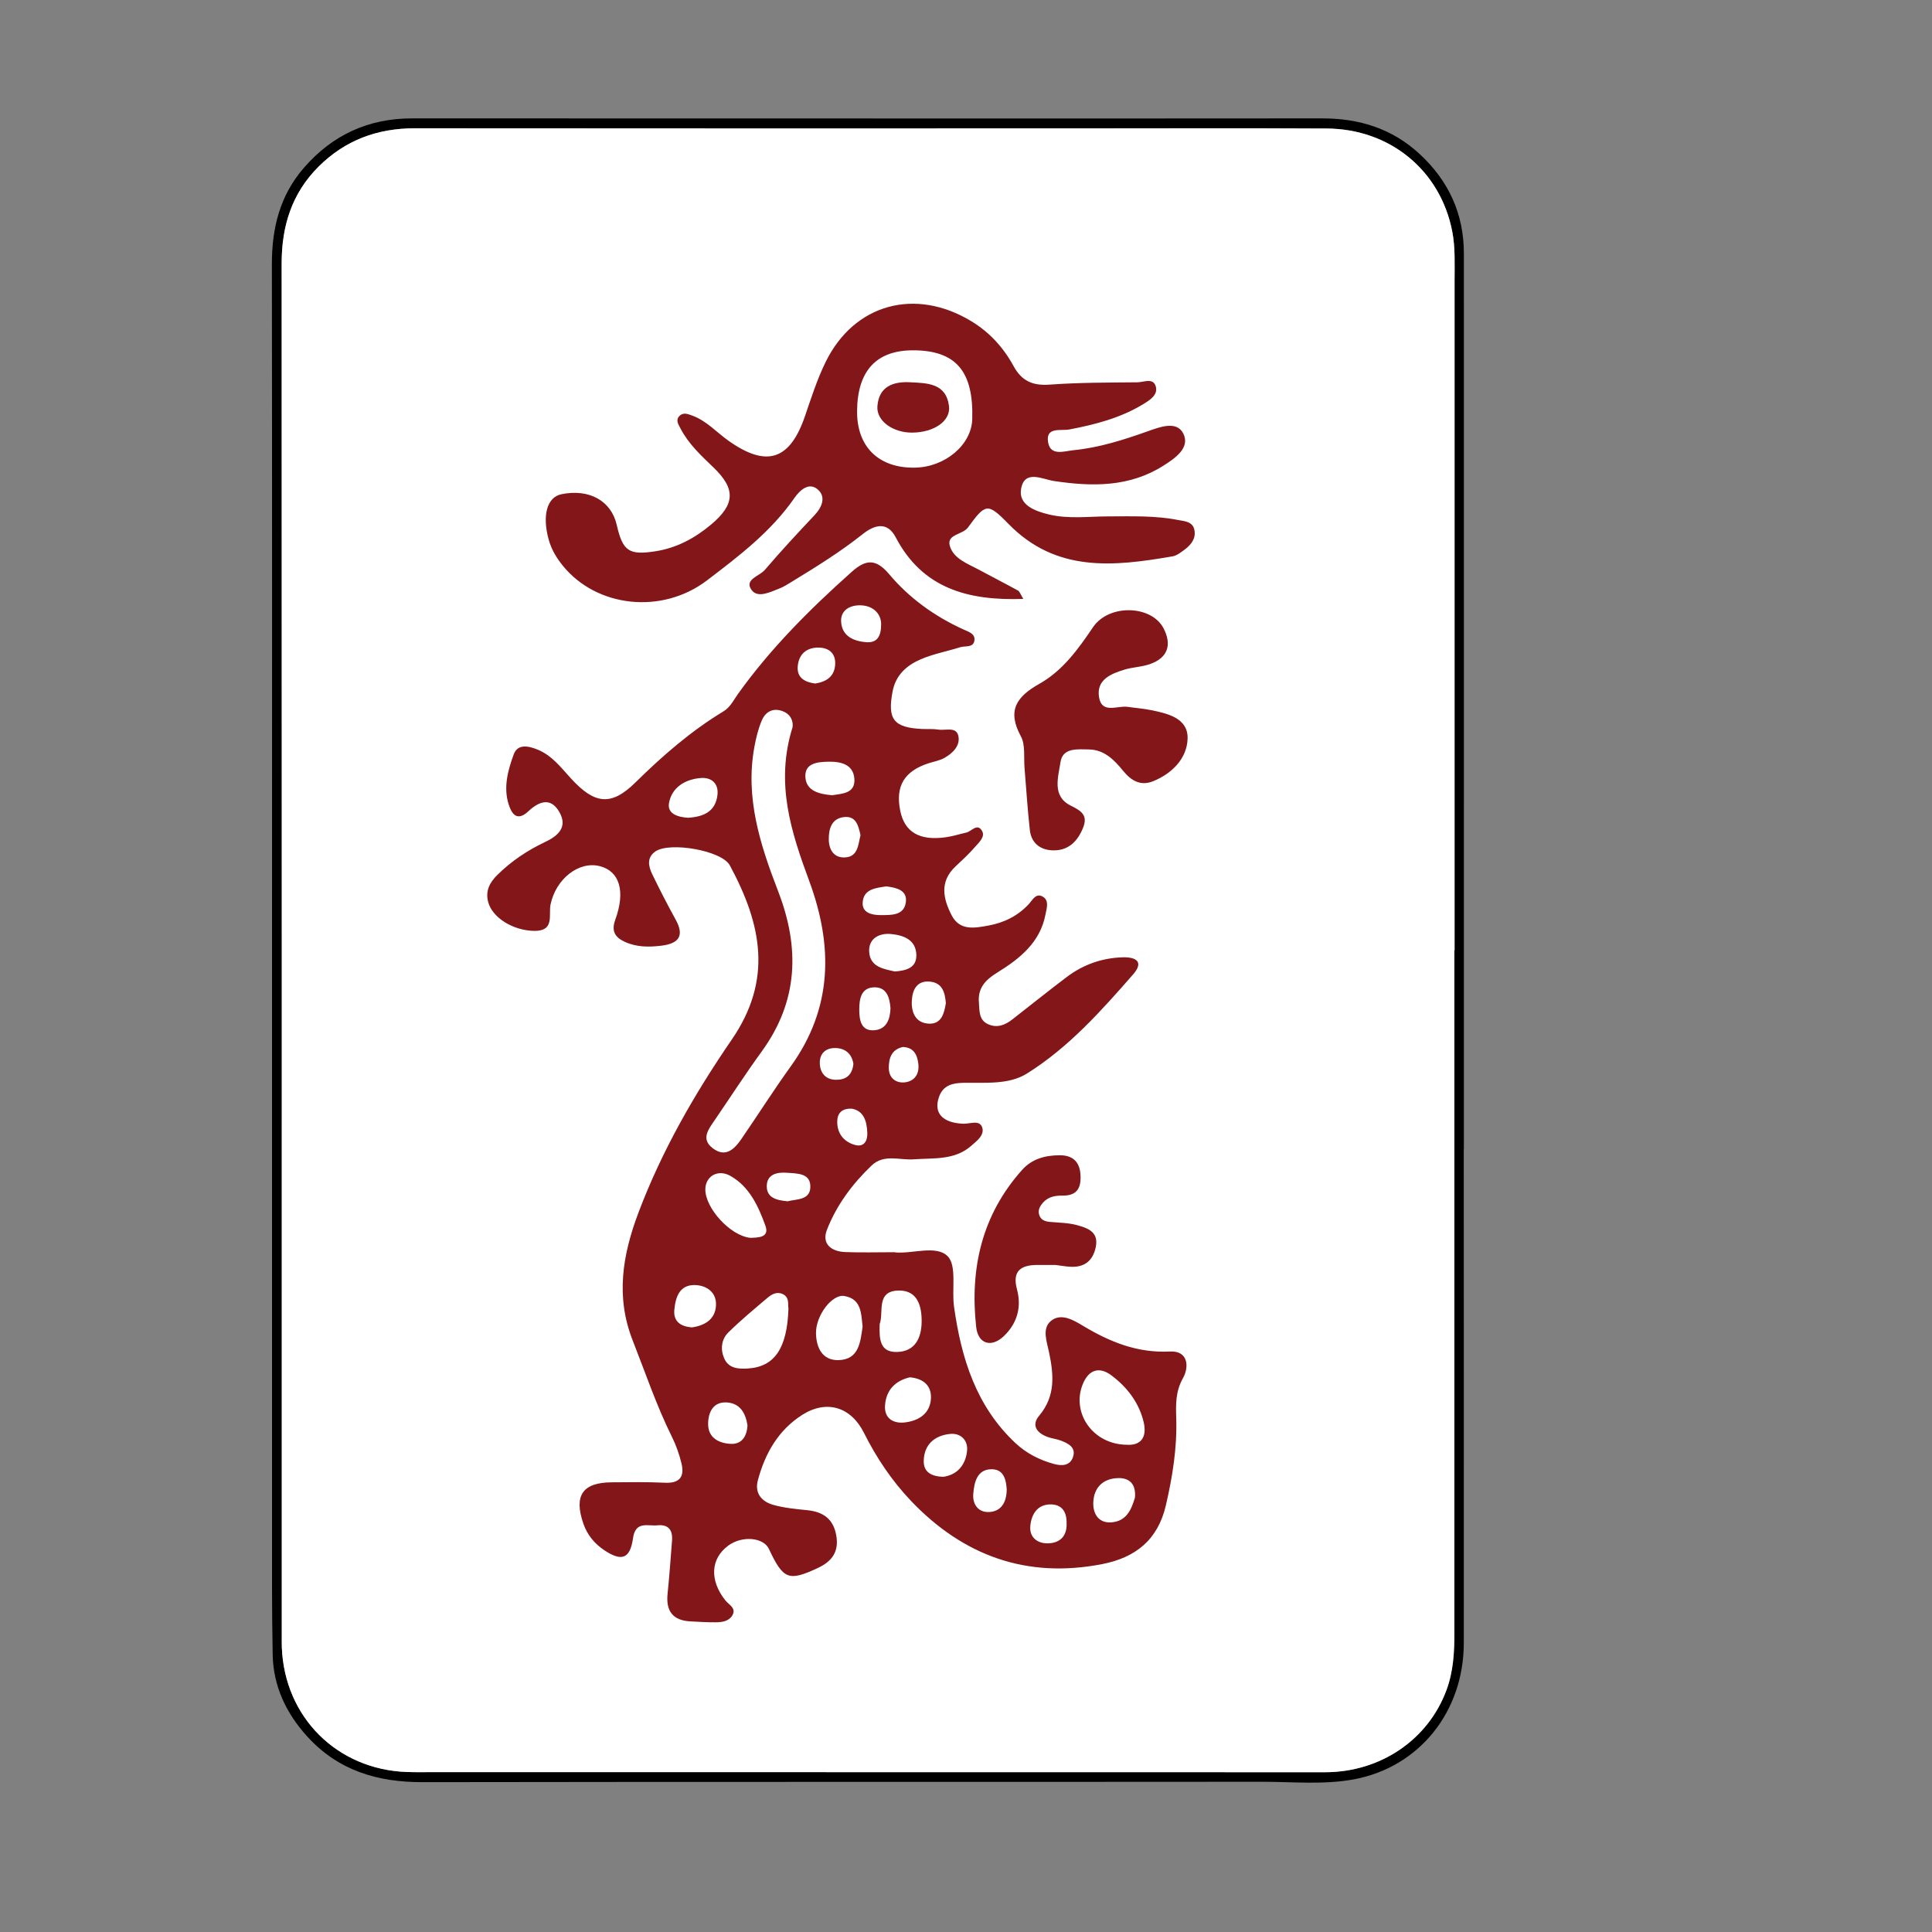 <?xml version="1.0" encoding="UTF-8"?>
<svg id="Layer_1" data-name="Layer 1" xmlns="http://www.w3.org/2000/svg" viewBox="0 0 500 500">
  <rect x="0" y="0" width="500" height="500" fill="#808080" stroke="none"/>
  <defs>
    <style>
      .cls-1 {
        fill: #fff;
      }

      .cls-2 {
        fill: #831618;
      }
    </style>
  </defs>
  <g>
    <path d="M378.85,297.39c0-77.26,.02-154.52,0-231.78,0-10.23-3.92-18.78-11.41-25.72-7.13-6.62-15.7-9.27-25.28-9.25-19.92,.03-39.84,.03-59.76,.03-58.61,0-117.22-.02-175.83-.03-11.25,0-20.56,4.3-27.93,12.8-6.22,7.16-8.29,15.61-8.28,24.93,.08,59.07,.04,118.14,.04,177.2,0,49.28-.01,98.56,0,147.85,0,11.62-.06,23.25,.17,34.87,.17,8.15,3.5,15.14,8.97,21.14,8.01,8.79,18.14,11.81,29.79,11.79,72.42-.12,144.85-.03,217.27-.1,7.93-.01,15.93,.83,23.79-.63,16.91-3.15,28.43-17.49,28.44-35.31,.03-42.6-.01-85.2-.01-127.81Zm-2.41-51.45h-.05c0,58.95,0,117.9,0,176.85,0,4.97-.29,9.89-2.05,14.62-4.77,12.86-17.1,21.24-31.42,21.24-76.68,0-153.37-.02-230.04-.03-2.54,0-5.07,.06-7.6-.03-18.05-.64-31.62-14.17-32.34-32.2-.03-.92-.02-1.84-.02-2.76,0-118.48,.02-236.95-.03-355.43,0-9.66,2.6-18.14,9.55-25.07,6.91-6.88,15.25-9.94,24.95-9.93,56.53,.06,113.07,.03,169.6,.03,22.11,0,44.22-.09,66.32,.03,16.42,.09,29.42,10.83,32.51,26.54,.83,4.21,.62,8.48,.62,12.74,0,57.8,0,115.6,0,173.4Z"/>
    <path class="cls-1" d="M376.44,245.94h-.05c0,58.95,0,117.9,0,176.85,0,4.97-.29,9.89-2.05,14.62-4.77,12.86-17.1,21.24-31.42,21.24-76.68,0-153.37-.02-230.04-.03-2.54,0-5.07,.06-7.6-.03-18.05-.64-31.62-14.17-32.34-32.2-.03-.92-.02-1.84-.02-2.76,0-118.48,.02-236.95-.03-355.43,0-9.66,2.6-18.14,9.55-25.07,6.91-6.88,15.25-9.94,24.95-9.93,56.53,.06,113.07,.03,169.6,.03,22.11,0,44.22-.09,66.32,.03,16.42,.09,29.42,10.83,32.51,26.54,.83,4.21,.62,8.48,.62,12.74,0,57.8,0,115.6,0,173.4Z"/>
  </g>
  <g>
    <path class="cls-2" d="M231.64,324.12c4.47,.43,10.63-1.97,13.59,.97,2.45,2.44,1.04,8.61,1.67,13.07,1.87,13.3,5.69,25.76,15.92,35.33,2.85,2.66,6.17,4.33,9.9,5.37,2.19,.61,4.25,.44,4.99-1.83,.8-2.47-1.28-3.5-3.22-4.23-1.11-.42-2.35-.52-3.46-.95-2.72-1.03-4.18-3-2.08-5.49,4.27-5.08,3.76-10.61,2.53-16.46-.56-2.67-1.85-6.03,.44-7.99,2.61-2.24,5.88-.28,8.33,1.19,6.99,4.2,14.1,7.1,22.56,6.67,4.71-.24,4.98,3.99,3.34,6.9-1.95,3.46-1.85,6.83-1.74,10.39,.24,7.65-.96,15.09-2.69,22.54-2.09,8.99-7.92,13.52-16.49,15.19-19.5,3.79-35.87-2.12-49.42-16.32-4.99-5.23-9-11.21-12.24-17.69-3.34-6.67-9.63-8.62-15.94-4.62-6.21,3.94-9.65,10-11.5,16.96-.89,3.35,1.02,5.5,3.99,6.34,2.85,.8,5.87,1.08,8.84,1.38,4.05,.42,6.68,2.22,7.45,6.45,.77,4.25-1.03,6.77-4.79,8.52-7.49,3.49-8.91,3-12.62-4.94-1.42-3.04-7-3.49-10.54-.86-4.59,3.4-4.86,8.98-.73,14.18,.92,1.16,2.94,2,1.77,3.92-.89,1.47-2.65,1.73-4.27,1.74-2.19,.01-4.39-.12-6.59-.24-4.54-.25-6.33-2.7-5.87-7.15,.48-4.57,.78-9.15,1.15-13.73,.22-2.71-.9-4.27-3.78-3.98-2.5,.26-5.68-1.22-6.32,3.35-.74,5.32-2.94,6.08-7.39,3.12-2.55-1.7-4.44-3.96-5.46-6.92-2.5-7.24-.22-10.62,7.32-10.68,4.6-.04,9.2-.11,13.79,.11,3.89,.19,5.13-1.62,4.27-5.08-.57-2.3-1.36-4.6-2.42-6.72-4.01-8.08-6.88-16.61-10.17-24.97-4.48-11.37-2.67-22.17,1.5-33.21,6.06-16.02,14.52-30.71,24.13-44.72,10.62-15.48,7.75-29.77-.51-45.07-2.1-3.88-15.56-6.17-19.26-3.61-2.31,1.6-1.8,3.87-.81,5.92,1.91,3.95,3.92,7.86,6.04,11.7,2.43,4.39,.65,6.25-3.75,6.78-3.22,.39-6.39,.38-9.41-1.01-2.55-1.17-3.52-2.81-2.45-5.73,2.69-7.36,1.1-12.52-3.96-13.84-5.43-1.42-11.39,3.24-12.79,9.87-.58,2.76,1.15,6.96-4.28,6.87-5.43-.09-10.83-3.42-11.88-7.51-.74-2.89,.42-5.03,2.39-6.97,3.59-3.55,7.73-6.33,12.27-8.48,3.5-1.65,6.03-3.92,3.73-7.87-2.26-3.89-5.32-2.61-7.97-.13-2.97,2.78-4.33,.66-5.12-1.82-1.39-4.41-.17-8.81,1.32-12.89,1.04-2.85,3.89-2.18,6.24-1.22,3.66,1.51,5.97,4.59,8.52,7.38,6.12,6.72,10.42,7.33,16.73,1.11,7.02-6.91,14.35-13.3,22.78-18.4,1.81-1.09,2.64-2.95,3.8-4.56,8.43-11.77,18.59-21.91,29.35-31.51,3.59-3.2,6.21-3.65,9.77,.59,5.16,6.14,11.7,10.84,19.08,14.22,1.24,.57,3.03,1.06,2.98,2.62-.07,2.28-2.36,1.6-3.74,2.04-3.42,1.09-7.02,1.73-10.28,3.16-3.51,1.54-6.34,3.98-7.16,8.21-1.41,7.24,.22,9.45,7.69,9.78,1.4,.06,2.82-.06,4.19,.16,1.83,.29,4.64-.86,5.14,1.71,.49,2.51-1.51,4.44-3.69,5.65-1.19,.66-2.62,.9-3.94,1.32-6.36,2.03-8.71,5.9-7.44,12.26,1.12,5.6,5,7.9,11.86,6.91,1.77-.25,3.49-.81,5.24-1.2,1.37-.3,2.84-2.55,4.07-.46,.91,1.54-.77,2.98-1.77,4.14-1.56,1.81-3.33,3.44-5.08,5.08-4.18,3.92-3.22,8.34-1.01,12.63,2.09,4.05,5.86,3.35,9.49,2.68,4.06-.74,7.56-2.45,10.42-5.49,1.02-1.08,1.91-3.13,3.79-1.93,1.57,1,.89,2.96,.61,4.46-1.38,7.37-6.75,11.58-12.61,15.19-3,1.85-4.95,3.98-4.64,7.65,.18,2.16-.08,4.57,2.44,5.67,2.27,1,4.31,.21,6.14-1.21,4.73-3.68,9.4-7.44,14.18-11.05,4.26-3.21,9.12-4.92,14.47-5.08,3.39-.1,5.55,1.13,2.7,4.4-8.28,9.48-16.74,18.95-27.48,25.67-4.74,2.97-10.84,2.31-16.43,2.41-2.76,.05-5.21,.58-6.3,3.53-1.57,4.26,.84,6.86,6.29,7.06,1.66,.06,4.11-1.07,4.82,.89,.74,2.04-1.41,3.59-2.85,4.85-4.29,3.76-9.68,3.09-14.83,3.47-3.67,.28-7.71-1.46-10.92,1.6-4.97,4.75-9.06,10.24-11.55,16.62-1.44,3.68,1.13,5.64,4.71,5.78,4.19,.17,8.39,.04,12.88,.04Zm-26.52-135.95c.18-1.32-.29-3.22-2.5-4.09-2.47-.98-4.46,.05-5.44,2.31-.94,2.17-1.51,4.54-1.94,6.88-2.44,13.17,1.5,25.37,6.13,37.35,5.66,14.64,5.25,28.44-4.23,41.49-4.22,5.81-8.13,11.86-12.18,17.79-1.6,2.35-3.66,4.87-.48,7.28,3.3,2.5,5.58,.22,7.39-2.41,4.3-6.25,8.36-12.67,12.8-18.83,10.87-15.09,10.93-31.21,4.77-47.9-4.67-12.67-8.88-25.33-4.32-39.86Zm86.43,185.73c3.57,.26,5.39-1.79,4.43-5.86-1.19-5.06-4.32-9.08-8.34-12.09-3.05-2.28-5.89-1.66-7.49,2.45-2.83,7.3,2.67,15.39,11.4,15.5Zm-87.5-35.25c-.2-1.06,.34-2.88-1.48-3.75-1.44-.68-2.79,0-3.84,.89-3.48,2.94-7,5.86-10.24,9.05-1.8,1.78-2.09,4.33-1.08,6.68,1.14,2.64,3.65,2.8,6.09,2.65,6.93-.42,10.22-5.17,10.55-15.52Zm-9.88-18.3c1.87-.07,5.07,.02,3.92-3.13-1.81-4.99-4.1-10.12-9.1-12.92-3.21-1.79-6.4,.11-6.45,3.46-.07,4.84,6.4,12.04,11.63,12.59Zm29.07,22.99c-.38-3.42-.27-7.19-4.75-7.94-3.14-.52-7.37,5.02-7.31,9.61,.05,3.75,1.64,7.08,5.79,6.99,5.35-.12,5.69-4.66,6.27-8.66Zm4.42-.67c-.12,3.73-.06,7.31,4.44,7.22,4.71-.09,6.36-3.6,6.42-7.76,.05-4.01-.99-8.15-5.81-8.14-6.15,.01-3.92,5.69-5.05,8.67Zm7.83,13.77c-3.75,.87-6.19,3.28-6.45,7.33-.21,3.38,2.22,4.68,5.09,4.36,3.61-.41,6.64-2.29,6.8-6.3,.13-3.19-1.93-5.08-5.45-5.38Zm-57.49-144.8c3.98-.23,7.18-1.52,7.68-5.93,.33-2.95-1.55-4.58-4.32-4.36-4.04,.32-7.49,2.41-8.22,6.47-.51,2.85,2.39,3.65,4.86,3.81Zm115.73,175.93c.3-3.66-1.57-5.08-4.27-5.04-3.97,.06-6.4,2.43-6.52,6.37-.08,2.78,1.29,5.28,4.59,5.09,4.16-.25,5.33-3.58,6.2-6.42Zm-49.63-5.37c3.61-.5,5.76-2.99,6.17-6.66,.31-2.8-1.65-4.72-4.37-4.44-3.91,.39-6.72,2.63-6.84,6.91-.08,2.98,1.97,4.09,5.04,4.19Zm-12.52-130.78c3.03-.22,5.65-.99,5.57-4.28-.09-4.02-3.45-5.13-6.6-5.42-2.95-.28-5.8,1.13-5.61,4.58,.22,3.99,3.79,4.47,6.64,5.12Zm-16.2-45.61c2.55-.43,6.03-.42,5.73-4.29-.29-3.68-3.43-4.45-6.69-4.39-2.92,.06-6.25,.36-5.98,4.07,.26,3.54,3.61,4.32,6.93,4.61Zm-36.23,137.72c3.19-.51,6-2.01,6.15-5.79,.13-3.35-2.48-5.07-5.39-5.17-4.12-.13-5.11,3.24-5.4,6.5-.25,2.89,1.6,4.27,4.64,4.46Zm14.29,25.27c-.47-2.96-1.83-5.63-5.33-5.85-3.53-.22-4.8,2.52-4.85,5.44-.07,3.72,2.78,5.14,5.9,5.28,2.76,.12,4.16-1.87,4.29-4.87Zm34.6-207.47c-.13-2.58-2.08-4.54-5.21-4.67-2.76-.11-5.45,1.18-5.13,4.49,.34,3.55,3.26,4.79,6.46,5.05,2.83,.22,3.92-1.47,3.88-4.87Zm16.75,98.33c-.21-2.79-.91-5.34-4.16-5.62-3.36-.3-4.49,2.13-4.65,4.92-.17,3.07,.98,5.79,4.38,5.96,3.29,.17,3.99-2.63,4.42-5.26Zm31.24,134.68c.11-2.85-1.05-5.09-4.33-5-3.4,.1-4.82,2.77-5.06,5.68-.24,2.91,1.93,4.46,4.57,4.4,2.85-.07,4.9-1.61,4.83-5.08Zm-45.57-133.42c-.22-2.78-.98-5.5-4.27-5.4-3.42,.1-3.81,3.18-3.81,5.76,0,2.57,.37,5.68,4,5.34,3.07-.29,4-2.87,4.08-5.7Zm30.07,124.51c-.13-2.16-.59-5.15-3.83-5.19-3.82-.05-4.58,3.37-4.82,6.38-.22,2.72,1.31,4.86,4.17,4.69,2.94-.18,4.45-2.31,4.49-5.88Zm-49.54-208.53c2.97-.48,5.13-1.9,5.16-5.27,.02-2.67-1.75-3.96-4.15-4.03-3.21-.1-5.3,1.68-5.55,4.88-.23,2.93,1.83,4.07,4.54,4.42Zm11.71,39.25c-.54-2.43-1.12-5.04-4.27-4.69-3.18,.35-3.96,2.98-3.94,5.73,.01,2.71,1.32,4.87,4.2,4.71,3.4-.18,3.39-3.31,4.01-5.76Zm-18.82,94.74c2.12-.59,5.63-.22,5.83-3.49,.23-3.87-3.45-3.69-6.11-3.89-2.5-.19-5.17,.38-5.16,3.52,.02,3,2.59,3.62,5.44,3.86Zm25.53-81.5c-2.65,.42-5.9,.61-6.15,4.14-.2,2.75,2.43,3.31,4.68,3.3,2.74-.01,6.13,.15,6.51-3.49,.31-2.97-2.45-3.62-5.04-3.94Zm-8.55,45.95c-.36-2.41-1.9-4.05-4.65-4.11-2.6-.05-4.17,1.51-4.04,4.09,.12,2.43,1.57,4.11,4.18,4.13,2.45,.02,4.2-1.07,4.51-4.12Zm12.83-4.39c-2.99,.65-3.67,2.93-3.67,5.42,0,2.71,1.96,4.06,4.32,3.72,2.37-.35,3.66-2.18,3.32-4.83-.31-2.43-1.25-4.17-3.96-4.3Zm-13.14,15.99c-2.68-.18-3.81,1.19-3.87,3.18-.09,3.15,1.65,5.39,4.62,6.2,2.38,.65,3.25-1.17,3.16-3.16-.13-2.89-.82-5.59-3.92-6.22Z"/>
    <path class="cls-2" d="M264.86,155c-14.49,.5-26.15-2.78-33.06-15.96-2.25-4.28-5.65-3.1-8.52-.82-5.81,4.62-12.08,8.5-18.39,12.35-1.02,.62-2.04,1.29-3.15,1.72-2.4,.94-5.63,2.59-7.23,.4-1.99-2.73,2.04-3.58,3.41-5.18,4.14-4.85,8.49-9.53,12.87-14.17,2.06-2.18,3.03-4.88,.75-6.75-2.26-1.85-4.57,.3-5.97,2.32-6.03,8.69-14.35,15.01-22.58,21.28-11.74,8.94-28.59,6.97-37.3-3.75-1.65-2.02-2.98-4.22-3.69-6.79-1.72-6.24-.45-10.96,3.27-11.74,7.18-1.49,12.91,1.67,14.34,7.94,1.56,6.82,3.17,7.88,10,6.82,5.51-.85,10.18-3.37,14.4-6.9,6.26-5.25,6.44-9.24,.58-14.85-3.18-3.05-6.41-6.04-8.47-10.02-.54-1.04-1.35-2.16-.28-3.25,1.01-1.03,2.24-.48,3.35-.08,3.66,1.34,6.23,4.28,9.31,6.47,9.89,7.03,15.92,5.07,19.83-6.35,1.61-4.72,3.15-9.52,5.33-13.98,7.36-15.06,23.18-19.38,37.7-10.59,4.75,2.88,8.35,6.84,10.96,11.64,2.08,3.83,4.94,5.1,9.3,4.78,7.56-.55,15.17-.53,22.77-.6,1.62-.02,4.06-1.25,4.72,1.06,.63,2.2-1.51,3.53-3.19,4.56-5.89,3.6-12.44,5.3-19.15,6.58-2.22,.43-6.26-.8-5.51,3.39,.63,3.56,4.18,2.22,6.57,1.98,6.6-.65,12.88-2.65,19.11-4.86,3.13-1.11,7.54-2.85,9.27,.5,1.89,3.69-2,6.38-5.05,8.32-8.83,5.63-18.47,5.5-28.37,4.02-2.98-.44-7.58-3.03-8.52,1.94-.81,4.26,3.62,5.85,7.12,6.7,5.09,1.24,10.34,.52,15.53,.51,5.99-.01,12.01-.23,17.93,.93,1.62,.32,3.86,.35,4.27,2.63,.41,2.22-.9,3.82-2.57,5.06-.95,.7-1.99,1.53-3.09,1.72-15.24,2.63-30.16,4.28-42.55-8.48-5.38-5.53-5.93-5.11-10.4,1.01-1.38,1.89-5.51,1.74-4.72,4.68,.93,3.43,4.66,4.69,7.64,6.3,3.33,1.8,6.71,3.52,10.03,5.35,.42,.23,.6,.9,1.39,2.18Zm-28.51-64.34c-9.53-.02-14.44,5.27-14.54,15.68-.09,9.25,5.54,14.81,14.88,14.69,7.87-.1,14.74-5.88,14.93-12.56,.36-12.41-4.25-17.78-15.27-17.81Z"/>
    <path class="cls-2" d="M291.92,182.95c1.97,.27,3.96,.43,5.91,.82,4.42,.88,9.65,2.12,9.52,7.35-.13,5.06-3.9,9.01-8.9,11.05-3.35,1.36-5.76-.2-7.81-2.71-2.32-2.85-4.91-5.46-8.85-5.5-2.87-.03-6.77-.55-7.34,3.3-.58,3.86-2.26,8.8,2.64,11.23,2.76,1.37,4.5,2.48,3.22,5.7-1.45,3.65-3.96,6.1-8.1,5.87-3.12-.17-5.32-1.99-5.68-5.18-.61-5.35-.92-10.73-1.38-16.1-.24-2.78,.27-5.99-.96-8.25-3.63-6.67-1.08-10.25,4.81-13.57,6.01-3.38,10.02-8.94,13.87-14.64,4.12-6.08,15.13-5.73,18.25,.28,2.28,4.4,1.02,7.76-3.7,9.33-2.06,.69-4.33,.73-6.42,1.37-3.54,1.08-7.31,2.63-6.57,7.15,.74,4.44,4.84,2.05,7.49,2.49Z"/>
    <path class="cls-2" d="M273.18,327.37c-1.6,0-3.2,0-4.8,0-4.25,.02-6.45,1.64-5.19,6.29,1.25,4.64,.04,8.82-3.35,12.08-3.27,3.15-6.72,2.1-7.21-2.34-1.65-15.12,1.46-28.97,11.89-40.63,2.61-2.91,6.01-3.77,9.72-3.79,3.35-.01,5.19,1.65,5.39,5.07,.2,3.3-.83,5.41-4.6,5.37-1.79-.02-3.61,.23-4.97,1.68-.85,.91-1.49,1.93-1.14,3.22,.37,1.33,1.42,1.78,2.73,1.9,2.38,.22,4.83,.22,7.1,.85,2.67,.74,5.62,1.7,4.85,5.59-.74,3.74-3.07,5.45-6.85,5.16-1.19-.09-2.37-.29-3.56-.45Z"/>
    <path class="cls-2" d="M236.08,111.96c-4.97,.04-9.27-3.01-9.01-6.79,.36-5.15,4.08-6.48,8.48-6.24,4.38,.23,9.28,.19,10.05,6.14,.5,3.87-3.87,6.85-9.52,6.89Z"/>
  </g>
</svg>